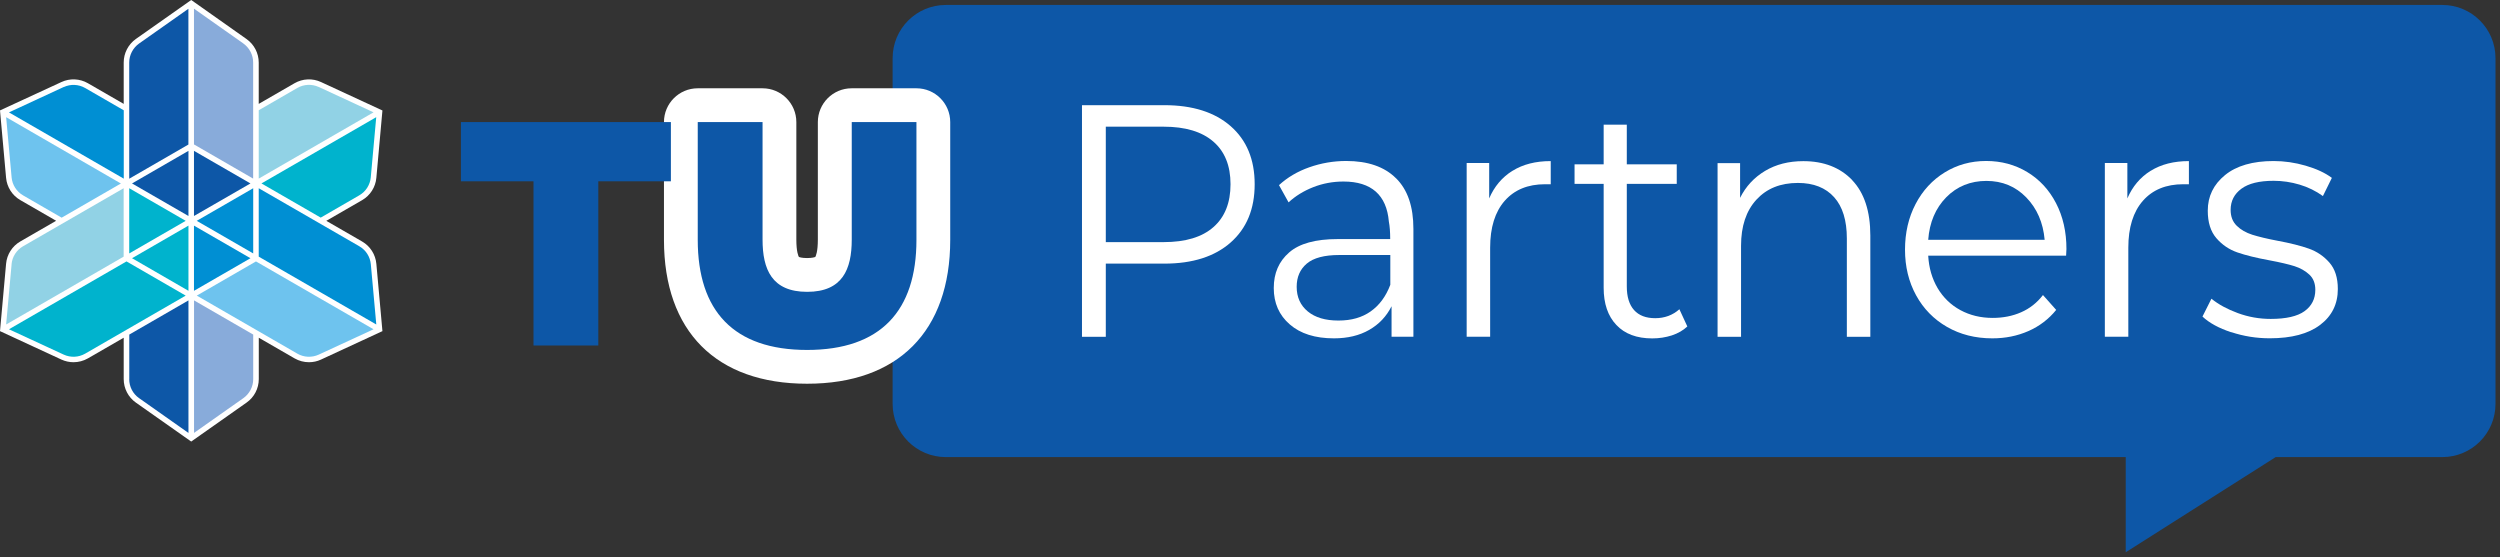 <svg width="444" height="99" viewBox="0 0 444 99" fill="none" xmlns="http://www.w3.org/2000/svg">
<rect x="0" y="0" width="444" height="99" fill="#333333" stroke="none"/>
<g clip-path="url(#clip0_531_122)">
<path d="M433.75 0.88H167.97C162.76 0.88 158.53 5.11 158.53 10.32V71.74C158.53 76.95 162.76 81.18 167.97 81.18H377.53V98.08L404.16 81.18H433.76C438.97 81.18 443.2 76.95 443.2 71.74V10.32C443.2 5.11 438.97 0.88 433.76 0.88H433.75Z" fill="#0D57A7"/>
<path d="M143.34 65.16C128.88 65.16 120.92 57.15 120.92 42.61V21.69C120.92 20.03 122.26 18.69 123.92 18.69H135.43C137.09 18.69 138.43 20.03 138.43 21.69V42.56C138.43 47.87 140.09 48.84 143.35 48.84C146.61 48.84 148.27 47.87 148.27 42.56V21.69C148.27 20.03 149.61 18.69 151.27 18.69H162.78C164.44 18.69 165.78 20.03 165.78 21.69V42.61C165.78 57.15 157.82 65.16 143.36 65.16H143.34Z" fill="#0D57A7"/>
<path d="M162.76 21.68V42.6C162.76 55.22 156.39 62.15 143.34 62.15C130.29 62.15 123.92 55.21 123.92 42.6V21.68H135.43V42.55C135.43 47.83 137.07 51.83 143.35 51.83C149.63 51.83 151.27 47.83 151.27 42.55V21.68H162.78M162.76 15.68H151.25C147.94 15.68 145.25 18.37 145.25 21.68V42.55C145.25 44.71 144.89 45.47 144.8 45.63C144.68 45.68 144.27 45.83 143.34 45.83C142.41 45.83 142 45.68 141.88 45.63C141.79 45.47 141.43 44.71 141.43 42.55V21.68C141.43 18.37 138.74 15.68 135.43 15.68H123.92C120.61 15.68 117.92 18.37 117.92 21.68V42.6C117.92 58.84 127.19 68.15 143.34 68.15C159.49 68.15 168.76 58.84 168.76 42.6V21.68C168.76 18.37 166.07 15.68 162.76 15.68Z" fill="white"/>
<path d="M81.86 32.2H94.75V61.36H106.26V32.2H119.15V21.68H81.86V32.2Z" fill="#0D57A7"/>
<path d="M218.57 22.41C221.41 24.9 222.83 28.33 222.83 32.72C222.83 37.11 221.41 40.55 218.57 43.06C215.73 45.57 211.8 46.82 206.79 46.82H196.39V59.81H192.16V18.68H206.79C211.8 18.68 215.73 19.92 218.57 22.41ZM215.51 40.33C217.53 38.55 218.54 36.01 218.54 32.72C218.54 29.43 217.52 26.9 215.48 25.14C213.44 23.38 210.51 22.5 206.67 22.5H196.39V43H206.67C210.55 43 213.49 42.11 215.51 40.33Z" fill="white"/>
<path d="M247.94 31.66C250 33.7 251.02 36.69 251.02 40.65V59.8H247.14V54.39C246.24 56.19 244.92 57.59 243.17 58.59C241.43 59.59 239.34 60.09 236.91 60.09C233.58 60.09 230.97 59.27 229.07 57.62C227.17 55.98 226.22 53.82 226.22 51.16C226.22 48.5 227.13 46.43 228.95 44.84C230.77 43.25 233.64 42.46 237.56 42.46H246.9C246.9 41.21 246.82 40.17 246.66 39.35C246.46 37 245.69 35.23 244.34 34.03C242.99 32.84 241.08 32.24 238.61 32.24C236.73 32.24 234.94 32.57 233.23 33.24C231.53 33.91 230.07 34.81 228.85 35.94L227.15 32.88C228.64 31.51 230.43 30.45 232.53 29.71C234.63 28.97 236.81 28.59 239.08 28.59C242.92 28.59 245.87 29.61 247.92 31.65L247.94 31.66ZM243.42 55.31C244.97 54.23 246.13 52.66 246.92 50.58V45.29H237.87C235.21 45.29 233.28 45.8 232.08 46.82C230.88 47.84 230.29 49.21 230.29 50.93C230.29 52.77 230.95 54.23 232.26 55.31C233.57 56.39 235.38 56.93 237.7 56.93C240.02 56.93 241.88 56.39 243.43 55.31H243.42Z" fill="white"/>
<path d="M268.62 30.34C270.48 29.18 272.74 28.61 275.41 28.61V32.72H274.41C271.35 32.72 268.97 33.7 267.24 35.66C265.52 37.62 264.65 40.4 264.65 44V59.8H260.48V28.95H264.48V35.24C265.38 33.13 266.76 31.49 268.62 30.33V30.34Z" fill="white"/>
<path d="M296.91 59.57C295.81 59.92 294.66 60.1 293.44 60.1C290.7 60.1 288.57 59.31 287.07 57.72C285.56 56.13 284.81 53.93 284.81 51.11V32.66H279.64V29.19H284.81V22.14H288.92V29.19H297.79V32.66H288.92V50.87C288.92 52.71 289.35 54.11 290.21 55.07C291.07 56.03 292.32 56.51 293.97 56.51C295.62 56.51 297.08 55.98 298.26 54.92L299.67 57.98C298.93 58.68 298 59.21 296.91 59.57Z" fill="white"/>
<path d="M328.94 31.99C331.09 34.24 332.17 37.52 332.17 41.83V59.81H328V42.36C328 39.15 327.25 36.7 325.74 35.02C324.23 33.34 322.09 32.49 319.31 32.49C316.21 32.49 313.76 33.48 311.94 35.46C310.12 37.44 309.21 40.17 309.21 43.66V59.82H305.04V28.97H309.04V35.14C310.06 33.1 311.54 31.51 313.48 30.35C315.42 29.19 317.68 28.62 320.27 28.62C323.91 28.62 326.81 29.75 328.97 32L328.94 31.99Z" fill="white"/>
<path d="M366.95 45.41H342.45C342.57 47.56 343.13 49.48 344.12 51.17C345.12 52.85 346.47 54.16 348.17 55.08C349.87 56 351.78 56.46 353.9 56.46C355.74 56.46 357.43 56.13 358.95 55.46C360.48 54.79 361.77 53.78 362.83 52.4L365.18 55.04C363.85 56.68 362.2 57.94 360.24 58.8C358.28 59.66 356.15 60.09 353.84 60.09C350.82 60.09 348.14 59.41 345.79 58.06C343.44 56.71 341.61 54.84 340.3 52.45C338.99 50.06 338.33 47.36 338.33 44.34C338.33 41.32 338.96 38.62 340.21 36.23C341.46 33.84 343.19 31.97 345.38 30.62C347.57 29.27 350.02 28.59 352.73 28.59C355.44 28.59 357.87 29.25 360.04 30.56C362.21 31.87 363.92 33.71 365.15 36.08C366.38 38.45 367 41.16 367 44.22L366.94 45.4L366.95 45.41ZM345.65 35.04C343.75 36.98 342.68 39.5 342.45 42.59H363.13C362.86 39.53 361.77 37.03 359.87 35.07C357.97 33.11 355.61 32.13 352.79 32.13C349.97 32.13 347.55 33.1 345.65 35.04Z" fill="white"/>
<path d="M381.96 30.34C383.82 29.18 386.08 28.61 388.75 28.61V32.72H387.75C384.69 32.72 382.31 33.7 380.58 35.66C378.86 37.62 377.99 40.4 377.99 44V59.8H373.82V28.95H377.82V35.24C378.72 33.13 380.1 31.49 381.96 30.33V30.34Z" fill="white"/>
<path d="M396.27 59.01C394.08 58.29 392.37 57.36 391.16 56.22L392.75 53.05C394 54.07 395.57 54.92 397.45 55.61C399.33 56.3 401.27 56.64 403.27 56.64C406.01 56.64 408.02 56.18 409.29 55.26C410.56 54.34 411.2 53.08 411.2 51.47C411.2 50.33 410.85 49.43 410.14 48.77C409.43 48.11 408.55 47.61 407.5 47.27C406.44 46.94 404.97 46.59 403.09 46.24C400.74 45.81 398.83 45.34 397.36 44.83C395.89 44.32 394.65 43.48 393.63 42.3C392.61 41.12 392.1 39.5 392.1 37.42C392.1 34.87 393.12 32.77 395.16 31.1C397.2 29.44 400.07 28.6 403.8 28.6C405.68 28.6 407.57 28.87 409.47 29.42C411.37 29.97 412.93 30.69 414.14 31.59L412.55 34.82C411.3 33.92 409.92 33.24 408.41 32.79C406.9 32.34 405.36 32.11 403.8 32.11C401.25 32.11 399.34 32.58 398.07 33.52C396.8 34.46 396.16 35.71 396.16 37.28C396.16 38.45 396.52 39.39 397.25 40.1C397.97 40.81 398.89 41.33 400.01 41.69C401.13 42.04 402.6 42.4 404.45 42.75C406.76 43.18 408.63 43.65 410.06 44.16C411.49 44.67 412.7 45.49 413.7 46.63C414.7 47.77 415.2 49.33 415.2 51.33C415.2 53.99 414.15 56.12 412.06 57.7C409.96 59.29 406.98 60.08 403.1 60.08C400.75 60.08 398.48 59.72 396.28 58.99L396.27 59.01Z" fill="white"/>
<path d="M66.84 46.85C66.69 45.2 65.75 43.72 64.31 42.89L57.95 39.22L64.31 35.55C65.75 34.72 66.69 33.24 66.84 31.59L67.92 19.62L57.01 14.57C55.51 13.87 53.75 13.95 52.31 14.78L45.95 18.45V11.11C45.95 9.45 45.14 7.89 43.78 6.93L33.96 0L24.13 6.92C22.78 7.88 21.97 9.44 21.97 11.1V18.45L15.61 14.78C14.17 13.95 12.41 13.87 10.91 14.57L0 19.61L1.08 31.58C1.23 33.23 2.17 34.71 3.61 35.54L9.97 39.21L3.61 42.88C2.17 43.71 1.23 45.19 1.08 46.84L0 58.81L10.91 63.86C11.59 64.17 12.32 64.33 13.05 64.33C13.94 64.33 14.82 64.1 15.61 63.65L21.97 59.98V67.33C21.97 68.99 22.78 70.55 24.13 71.5L33.96 78.42L43.79 71.5C45.15 70.55 45.96 68.99 45.96 67.33V59.98L52.32 63.65C53.11 64.1 53.99 64.33 54.87 64.33C55.6 64.33 56.33 64.18 57.01 63.86L67.92 58.81L66.84 46.84V46.85Z" fill="white"/>
<path d="M33.47 38.36V26.79L23.45 32.58L33.47 38.36Z" fill="#0D57A7"/>
<path d="M22.95 67.34C22.95 68.68 23.6 69.94 24.7 70.71L33.47 76.89V53.35L22.96 59.42V67.34H22.95Z" fill="#0D57A7"/>
<path d="M33.47 1.55L24.7 7.73C23.61 8.51 22.95 9.77 22.95 11.11V31.74L33.46 25.67V1.55H33.47Z" fill="#0D57A7"/>
<path d="M34.45 26.79V38.36L44.48 32.58L34.45 26.79Z" fill="#0D57A7"/>
<path d="M34.45 76.89L43.22 70.71C44.31 69.94 44.97 68.68 44.97 67.34V59.42L34.46 53.35V76.89H34.45Z" fill="#88ABDA"/>
<path d="M43.22 7.72L34.45 1.54V25.65L44.96 31.72V11.1C44.96 9.76 44.31 8.5 43.21 7.72H43.22Z" fill="#88ABDA"/>
<path d="M11.32 15.45L1.59 19.96L21.98 31.73V19.59L15.12 15.63C13.96 14.96 12.54 14.9 11.33 15.46L11.32 15.45Z" fill="#008FD3"/>
<path d="M66.83 57.63L65.86 46.94C65.74 45.6 64.98 44.41 63.82 43.74L45.95 33.43V45.58L66.83 57.63Z" fill="#008FD3"/>
<path d="M44.97 45.01V33.43L34.94 39.22L44.97 45.01Z" fill="#008FD3"/>
<path d="M34.45 51.65L44.48 45.86L34.45 40.07V51.65Z" fill="#008FD3"/>
<path d="M2.06 31.5C2.18 32.83 2.94 34.03 4.1 34.7L10.95 38.66L21.47 32.59L1.09 20.81L2.06 31.49V31.5Z" fill="#6EC3EE"/>
<path d="M45.46 46.43L34.95 52.5L52.81 62.81C53.97 63.48 55.39 63.54 56.61 62.98L66.34 58.48L45.46 46.43Z" fill="#6EC3EE"/>
<path d="M22.95 33.43V45.01L32.98 39.22L22.95 33.43Z" fill="#00B3CD"/>
<path d="M33.47 51.65V40.07L23.45 45.86L33.47 51.65Z" fill="#00B3CD"/>
<path d="M22.46 46.43L1.59 58.48L11.32 62.98C12.54 63.54 13.95 63.48 15.12 62.81L32.98 52.5L22.47 46.43H22.46Z" fill="#00B3CD"/>
<path d="M46.44 32.58L56.96 38.65L63.81 34.69C64.97 34.02 65.73 32.82 65.85 31.49L66.82 20.81L46.43 32.58H46.44Z" fill="#00B3CD"/>
<path d="M2.06 46.94L1.09 57.63L8.02 53.63L21.96 45.58V33.43L4.09 43.74C2.93 44.41 2.17 45.6 2.05 46.94H2.06Z" fill="#91D2E5"/>
<path d="M56.6 15.45C55.39 14.89 53.97 14.95 52.81 15.62L45.95 19.58V31.72L66.34 19.95L56.6 15.44V15.45Z" fill="#91D2E5"/>
</g>
<defs>
<clipPath id="clip0_531_122">
<rect width="443.19" height="98.08" fill="white"/>
</clipPath>
</defs>
</svg>
